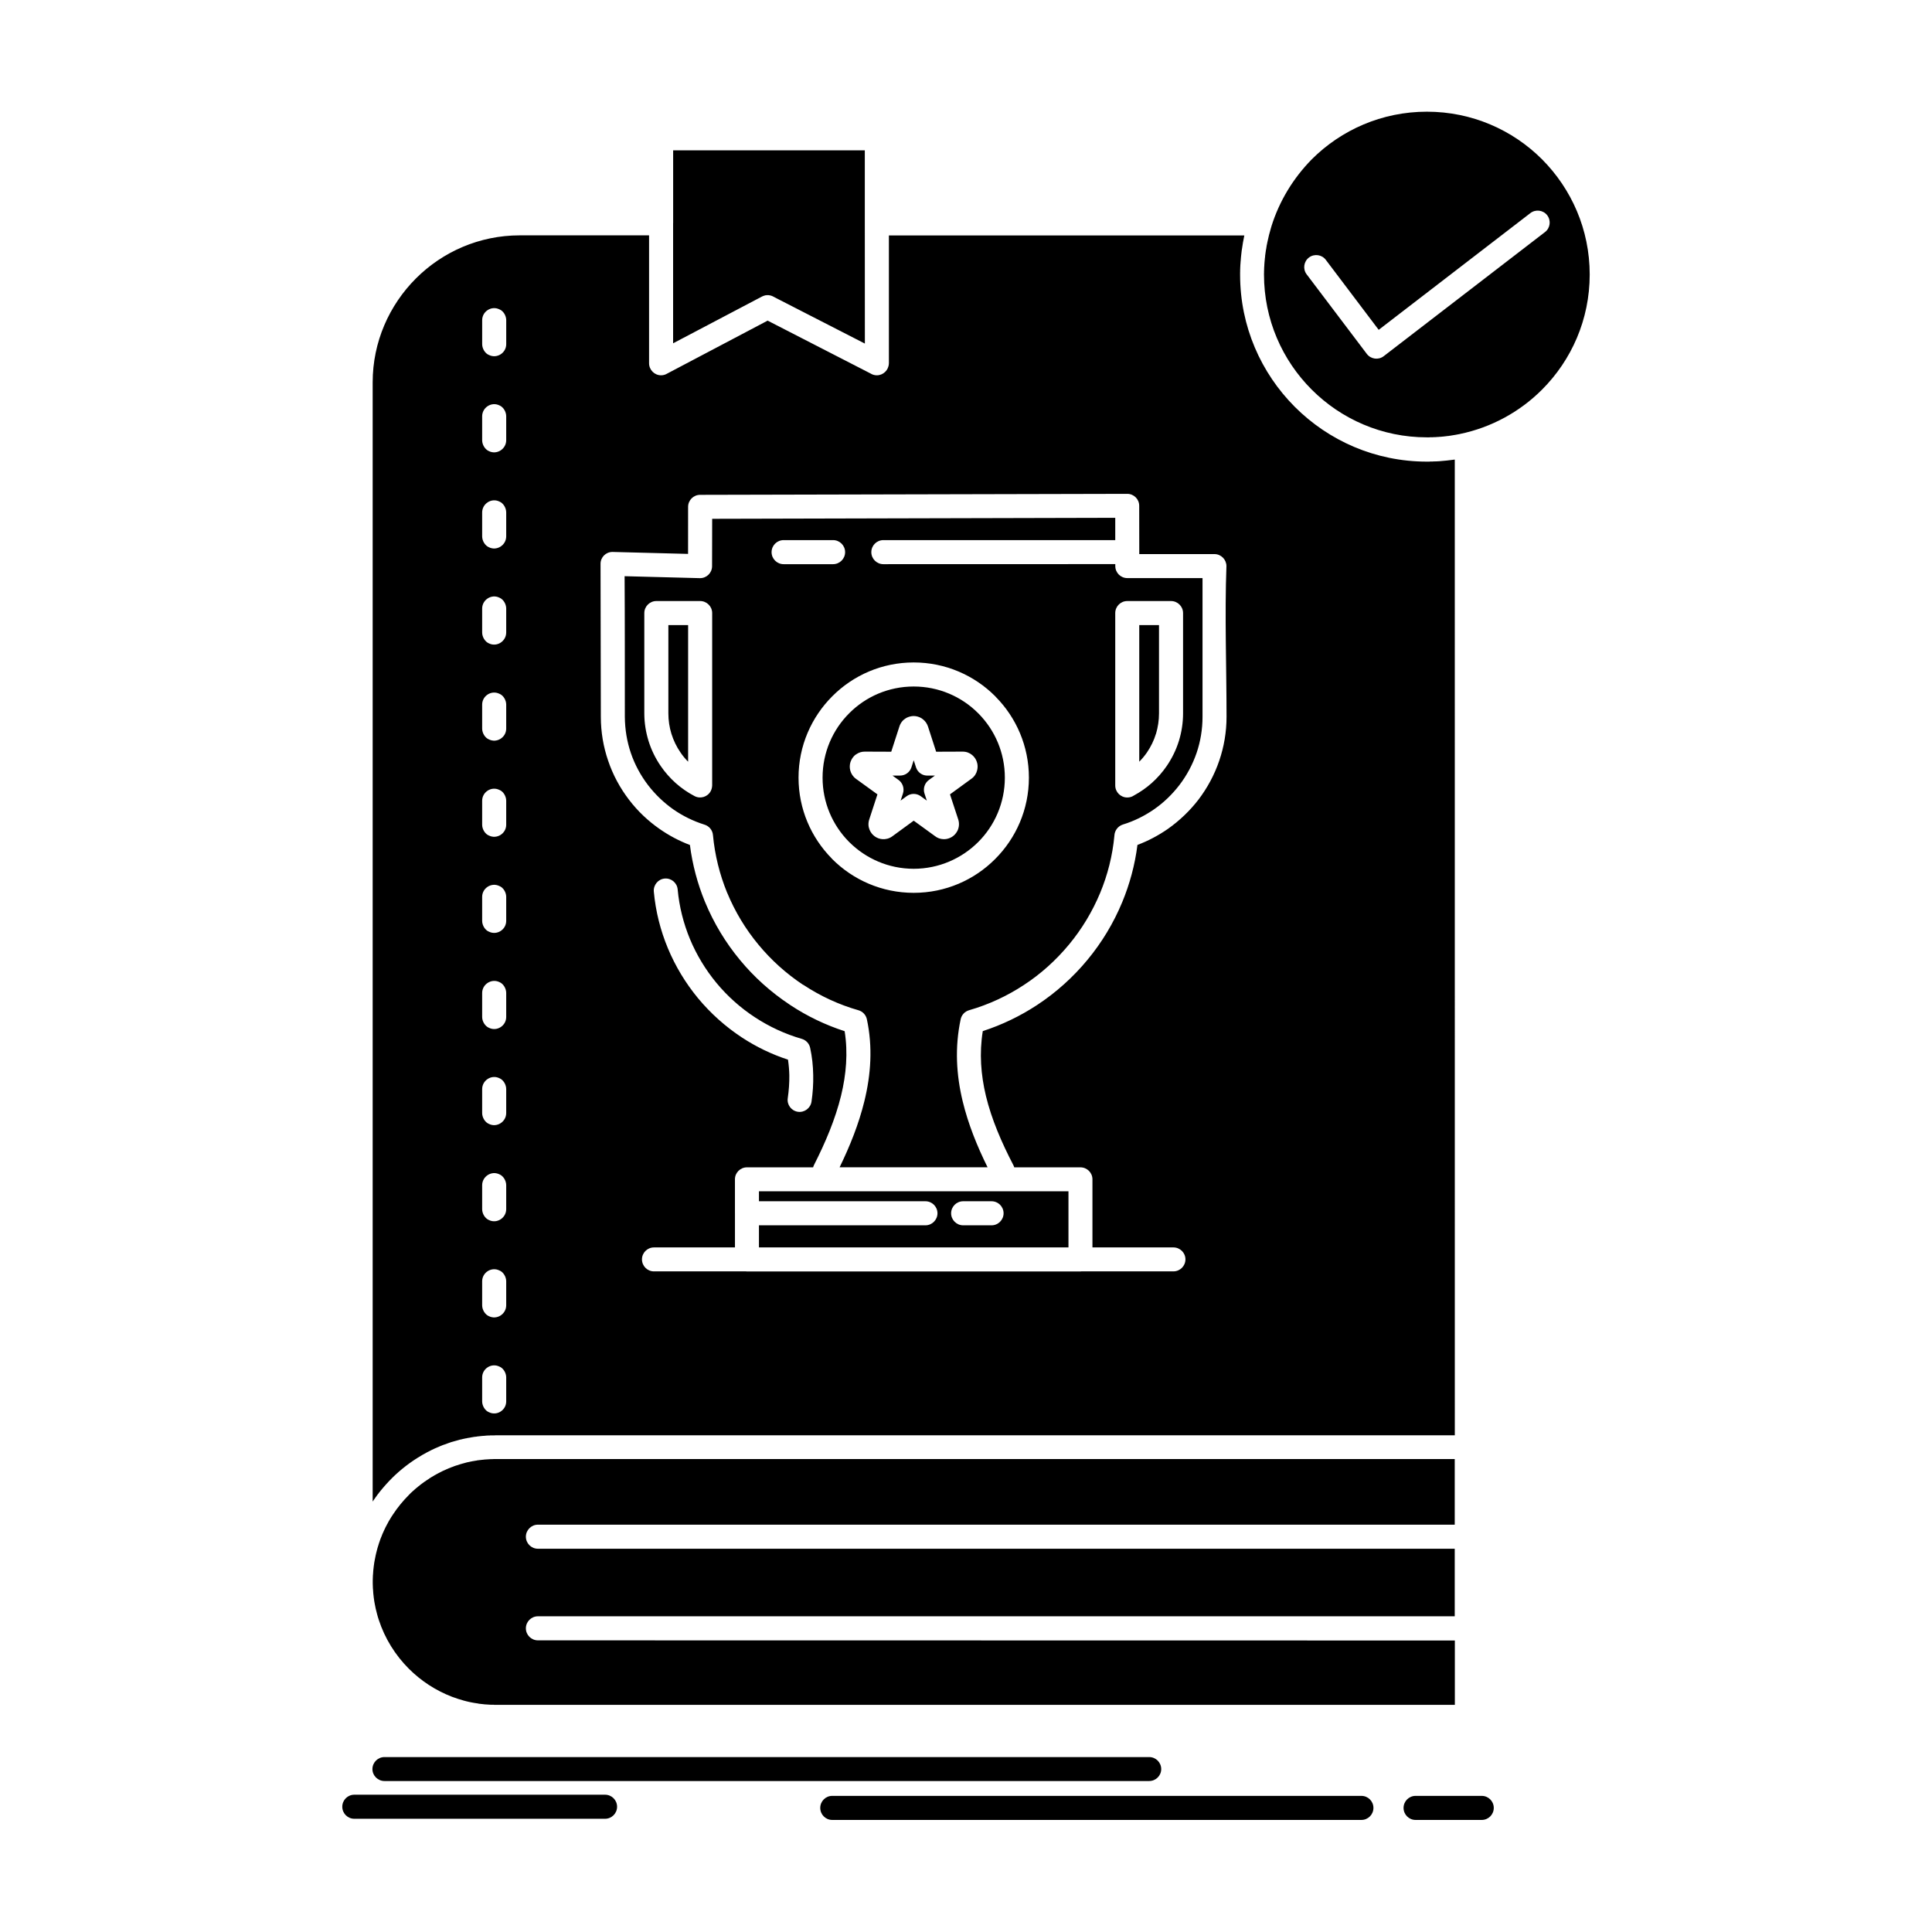 <?xml version="1.0" encoding="UTF-8"?>
<!-- Uploaded to: ICON Repo, www.svgrepo.com, Generator: ICON Repo Mixer Tools -->
<svg fill="#000000" width="800px" height="800px" version="1.1" viewBox="144 144 512 512" xmlns="http://www.w3.org/2000/svg">
 <path d="m286.55 578.71c-1.75 0-3.188-1.426-3.188-3.188 0-1.762 1.438-3.188 3.188-3.188h242.97v-17.906h-242.97c-1.75 0-3.188-1.426-3.188-3.188 0-1.734 1.438-3.188 3.188-3.188h242.97v-17.391h-254.64l-0.414 0.027h-0.414l-0.402 0.027h-0.027l-0.391 0.027h-0.027l-0.391 0.027h-0.016l-0.391 0.023h-0.027l-0.375 0.055h-0.039l-0.375 0.027-0.027 0.023-0.375 0.027h-0.027l-0.375 0.051h-0.039l-0.363 0.051-0.039 0.027-0.363 0.051h-0.039l-0.348 0.078h-0.051l-0.352 0.051-0.051 0.027-0.336 0.051-0.402 0.102h-0.051l-0.336 0.078h-0.051l-0.336 0.078-0.066 0.027-0.324 0.078-0.051 0.027-0.324 0.078-0.078 0.027-0.309 0.078-0.062 0.027-0.312 0.078-0.078 0.027-0.309 0.102-0.078 0.027-0.297 0.102-0.078 0.027-0.301 0.078-0.078 0.023-0.285 0.102-0.09 0.027-0.285 0.102-0.09 0.051-0.285 0.102-0.09 0.027-0.27 0.102-0.09 0.051-0.273 0.102-0.102 0.023-0.258 0.129-0.102 0.027-0.258 0.129-0.102 0.027-0.359 0.18-0.258 0.102-0.102 0.051-0.246 0.105-0.102 0.051-0.246 0.129-0.102 0.051-0.246 0.129-0.117 0.051-0.234 0.129-0.117 0.051-0.223 0.129-0.113 0.051-0.234 0.129-0.117 0.078-0.219 0.102-0.117 0.078-0.223 0.133-0.129 0.078-0.207 0.129-0.113 0.051-0.207 0.129-0.129 0.078-0.207 0.133-0.129 0.078-0.195 0.156-0.129 0.078-0.195 0.129-0.129 0.078-0.195 0.129-0.129 0.102-0.195 0.129-0.129 0.078-0.18 0.129-0.129 0.102-0.18 0.129-0.145 0.102-0.168 0.129-0.145 0.102-0.168 0.129-0.145 0.129-0.156 0.129-0.141 0.102-0.168 0.129-0.141 0.129-0.156 0.129-0.141 0.102-0.145 0.129-0.156 0.129-0.141 0.129-0.145 0.133-0.141 0.129-0.156 0.129-0.145 0.129-0.141 0.129-0.133 0.129-0.156 0.133-0.129 0.129-0.141 0.156-0.129 0.129h-0.027l-0.129 0.156c-1.566 1.578-2.981 3.293-4.199 5.156l-0.426 0.648-0.207 0.336-0.402 0.676-0.195 0.336-0.184 0.363-0.191 0.336-0.184 0.363-0.18 0.336-0.168 0.363-0.168 0.336v0.027l-0.168 0.336v0.027l-0.156 0.336-0.168 0.363-0.141 0.363v0.027l-0.156 0.363-0.145 0.363-0.141 0.363-0.129 0.391-0.129 0.363-0.129 0.391-0.117 0.391-0.117 0.363-0.117 0.391-0.305 1.172-0.18 0.781-0.078 0.414-0.156 0.781-0.078 0.414-0.066 0.391-0.051 0.414-0.062 0.414-0.039 0.391-0.051 0.414-0.039 0.418-0.055 0.828-0.039 0.414-0.012 0.414-0.016 0.414-0.012 0.414v0.832l0.012 0.414 0.016 0.414 0.012 0.414 0.039 0.414 0.027 0.414 0.027 0.418 0.039 0.414 0.051 0.391v0.027l0.039 0.391 0.062 0.414 0.051 0.391v0.027l0.066 0.391 0.078 0.391v0.027l0.234 1.168v0.027c0.117 0.52 0.246 1.039 0.391 1.555 0.129 0.52 0.285 1.039 0.453 1.531 1.605 4.926 4.367 9.355 7.969 12.957 3.215 3.215 7.113 5.777 11.441 7.438l0.375 0.129c0.867 0.336 1.762 0.594 2.656 0.855l0.777 0.207 0.793 0.184 0.391 0.078 0.805 0.156 1.203 0.184v0.027l1.219 0.133 0.414 0.051 0.816 0.051 0.414 0.027 0.43 0.027h0.828v0.027h254.64v-17.055zm153-226.55v-45.688c0-1.762 1.426-3.188 3.188-3.188h11.598c1.75 0 3.188 1.426 3.188 3.188v26.59c0 2.461-0.375 4.871-1.062 7.152l-0.039 0.129c-0.738 2.387-1.84 4.613-3.215 6.633-1.152 1.684-2.5 3.215-4.016 4.562-1.398 1.242-2.996 2.359-4.719 3.293-0.492 0.336-1.102 0.516-1.738 0.516-1.758-0.004-3.184-1.426-3.184-3.188zm6.363-42.504v36.203c0.75-0.75 1.438-1.578 2.047-2.461 1.023-1.504 1.84-3.16 2.383-4.949l0.027-0.051c0.492-1.688 0.777-3.473 0.777-5.34v-23.402zm-113.18-3.188v45.688c-0.027 0.492-0.129 1.012-0.375 1.477-0.816 1.555-2.734 2.152-4.277 1.348-1.84-0.961-3.512-2.125-5-3.445-1.5-1.348-2.863-2.879-4.004-4.562-1.387-2.023-2.477-4.25-3.215-6.633-0.711-2.332-1.113-4.769-1.113-7.281v-26.59c0-1.762 1.438-3.188 3.188-3.188h11.609c1.746 0 3.188 1.426 3.188 3.188zm-6.375 39.391v-36.203h-5.234v23.402c0 1.891 0.285 3.707 0.805 5.391 0.559 1.785 1.359 3.445 2.398 4.949 0.59 0.883 1.277 1.711 2.031 2.461zm51.738-52.348c-1.75 0-3.188-1.426-3.188-3.188s1.438-3.188 3.188-3.188h61.457v-5.91l-106.82 0.262-0.027 12.621c-0.039 1.762-1.488 3.137-3.238 3.109l-19.941-0.52c0.078 12.414 0.051 24.855 0.062 37.266 0.027 3.371 0.57 6.582 1.582 9.562 1.051 3.109 2.617 5.984 4.574 8.551 1.891 2.461 4.16 4.637 6.699 6.426 2.5 1.738 5.285 3.109 8.266 4.043 1.191 0.363 2.113 1.426 2.231 2.746 0.492 5.34 1.789 10.469 3.731 15.238l0.066 0.129c2.059 4.977 4.859 9.59 8.254 13.684 3.383 4.094 7.359 7.672 11.766 10.598l0.207 0.102c4.445 2.93 9.344 5.207 14.527 6.684 1.102 0.312 1.996 1.219 2.242 2.41 1.57 7.332 1.062 14.641-0.66 21.664-1.488 6.09-3.859 11.973-6.57 17.543h39.211c-2.773-5.598-5.133-11.43-6.598-17.492-1.688-6.996-2.125-14.254-0.531-21.742 0.234-1.113 1.062-2.047 2.231-2.387 5.223-1.504 10.105-3.781 14.512-6.684 4.496-2.93 8.539-6.582 11.973-10.73 3.394-4.094 6.18-8.707 8.242-13.656 1.984-4.769 3.293-9.898 3.785-15.238 0.066-1.297 0.934-2.488 2.242-2.902 2.981-0.906 5.777-2.309 8.281-4.043 2.539-1.762 4.793-3.938 6.688-6.402 1.969-2.566 3.523-5.469 4.586-8.578 1.008-2.981 1.555-6.195 1.555-9.535v-36.75h-19.93c-1.762 0-3.188-1.426-3.188-3.188v-0.52zm-13.32-6.375c1.75 0 3.188 1.426 3.188 3.188s-1.438 3.188-3.188 3.188h-13.113c-1.75 0-3.188-1.426-3.188-3.188s1.438-3.188 3.188-3.188zm41.996 175.21c1.762 0 3.188 1.426 3.188 3.188 0 1.738-1.426 3.188-3.188 3.188h-7.527c-1.762 0-3.188-1.453-3.188-3.188 0-1.762 1.426-3.188 3.188-3.188zm-3.551-129.34c-4.367-4.379-10.418-7.074-17.078-7.074-6.672 0-12.711 2.695-17.078 7.074-4.367 4.352-7.074 10.391-7.074 17.078 0 6.582 2.644 12.57 6.918 16.922l0.156 0.156c4.367 4.356 10.406 7.074 17.078 7.074 6.66 0 12.711-2.723 17.078-7.074 4.367-4.352 7.074-10.418 7.074-17.078 0-6.609-2.644-12.57-6.918-16.922zm-17.078-13.449c8.422 0 16.07 3.422 21.586 8.941l0.184 0.207c5.414 5.492 8.758 13.062 8.758 21.379 0 8.422-3.422 16.043-8.941 21.562-5.519 5.547-13.164 8.965-21.586 8.965-8.434 0-16.066-3.422-21.586-8.941l-0.18-0.207c-5.418-5.519-8.758-13.062-8.758-21.379 0-8.422 3.422-16.043 8.941-21.562 5.516-5.547 13.145-8.965 21.582-8.965zm-27.082 116.38c-0.258 1.734-1.879 2.953-3.617 2.695-1.734-0.258-2.941-1.867-2.68-3.602 0.297-2.074 0.441-4.094 0.414-6.062-0.027-1.348-0.145-2.746-0.352-4.148-4.367-1.426-8.473-3.422-12.219-5.883-4.379-2.879-8.309-6.402-11.637-10.418-3.266-3.965-5.984-8.422-7.996-13.27-1.945-4.691-3.227-9.719-3.707-14.98-0.141-1.734 1.141-3.289 2.875-3.445 1.75-0.156 3.293 1.141 3.445 2.879 0.418 4.586 1.543 8.992 3.242 13.113 1.75 4.223 4.144 8.164 7.035 11.664 2.918 3.523 6.363 6.609 10.211 9.121 3.797 2.488 7.969 4.43 12.387 5.703 1.102 0.312 1.996 1.219 2.242 2.41 0.504 2.332 0.766 4.742 0.805 7.152 0.059 2.406-0.113 4.766-0.449 7.07zm27.691-88.578-0.609-1.891-0.609 1.891c-0.414 1.27-1.605 2.176-3.019 2.176h-1.996l1.543 1.113c1.129 0.777 1.672 2.254 1.23 3.629l-0.621 1.895 1.594-1.168c1.102-0.805 2.606-0.828 3.746 0l1.605 1.168-0.621-1.895c-0.414-1.293 0.027-2.746 1.168-3.574l1.609-1.168h-1.801c-1.418 0.105-2.766-0.773-3.219-2.176zm3.172-10.832 2.164 6.688 7.023-0.027c0.996 0 1.852 0.336 2.527 0.906l0.352 0.336c0.402 0.414 0.699 0.934 0.879 1.477 0.246 0.676 0.273 1.453 0.09 2.203-0.207 0.883-0.688 1.66-1.477 2.231l-5.727 4.172 2.191 6.66c0.324 1.012 0.219 2.023-0.156 2.879l-0.168 0.312c-0.309 0.543-0.727 1.012-1.242 1.348l-0.258 0.156c-0.531 0.309-1.152 0.492-1.777 0.52h-0.324c-0.805-0.027-1.621-0.285-2.344-0.883l-5.535-4.016-5.676 4.148c-0.816 0.598-1.723 0.805-2.594 0.754-0.75-0.051-1.477-0.312-2.07-0.754-0.582-0.414-1.062-1.012-1.359-1.738-0.336-0.805-0.402-1.734-0.09-2.723l2.176-6.66-5.691-4.121c-0.789-0.57-1.27-1.348-1.504-2.176l-0.016-0.078c-0.18-0.699-0.156-1.477 0.051-2.152l0.207-0.52c0.246-0.52 0.594-0.984 1.035-1.375l0.348-0.23c0.637-0.441 1.387-0.676 2.203-0.676l7.023 0.027 2.164-6.688c0.312-0.984 0.922-1.711 1.684-2.176l0.324-0.18c0.57-0.262 1.18-0.414 1.773-0.414 0.727 0 1.477 0.207 2.125 0.621l0.348 0.258c0.586 0.465 1.051 1.09 1.32 1.891zm-44.793 138.05h82.023v-14.875h-82.023v2.644h44.121c1.75 0 3.188 1.426 3.188 3.188 0 1.738-1.438 3.188-3.188 3.188h-44.121zm-27.832 6.352c-1.75 0-3.172-1.426-3.172-3.188 0-1.734 1.426-3.16 3.172-3.16h21.473v-9.043l-0.004-0.109v-8.914c0-1.738 1.426-3.16 3.188-3.16h17.531c0.062-0.234 0.141-0.441 0.246-0.648 2.969-5.856 5.625-12.051 7.164-18.375 1.359-5.598 1.852-11.324 0.945-17.055-5.133-1.66-9.953-3.988-14.359-6.894l-0.223-0.156c-4.961-3.289-9.418-7.281-13.176-11.844-3.785-4.562-6.906-9.719-9.215-15.289l-0.078-0.18c-1.93-4.715-3.289-9.746-3.953-14.98-2.863-1.09-5.559-2.516-8.035-4.25-3.094-2.152-5.844-4.769-8.109-7.746-2.383-3.113-4.277-6.609-5.547-10.395-1.246-3.652-1.918-7.543-1.918-11.582l-0.078-40.531c-0.016-1.734 1.398-3.16 3.16-3.16l20.035 0.52 0.008-12.465c0-1.762 1.426-3.188 3.188-3.188l113.2-0.262c1.738 0 3.16 1.398 3.16 3.164l0.016 12.129v0.672h19.93c1.75 0 3.172 1.453 3.172 3.188-0.477 12.984 0.027 26.875 0.027 39.938 0 4.043-0.676 7.93-1.918 11.582-1.281 3.785-3.176 7.281-5.547 10.395-2.281 2.953-5.027 5.57-8.109 7.746-2.477 1.711-5.184 3.16-8.035 4.223-0.672 5.312-2.059 10.395-4.031 15.16-2.305 5.57-5.43 10.727-9.211 15.289-3.809 4.613-8.332 8.684-13.387 12-4.418 2.902-9.25 5.234-14.359 6.894-0.945 5.856-0.504 11.582 0.828 17.156 1.504 6.246 4.172 12.387 7.269 18.348 0.102 0.184 0.184 0.391 0.234 0.598h17.543c1.762 0 3.188 1.426 3.188 3.16v18.062h21.457c1.762 0 3.188 1.426 3.188 3.16 0 1.762-1.426 3.188-3.188 3.188h-24.398l-0.246 0.027h-88.371l-0.246-0.027h-24.406zm-45.523-220.26c0 1.219 0.793 2.461 1.789 2.879 2.125 1.062 4.586-0.57 4.586-2.879v-6.352c0-1.219-0.777-2.461-1.789-2.879-2.125-1.062-4.586 0.57-4.586 2.879zm0 25.477c0 1.219 0.793 2.461 1.789 2.879 2.125 1.062 4.586-0.57 4.586-2.879v-6.348c0-1.219-0.777-2.465-1.789-2.875-2.125-1.062-4.586 0.57-4.586 2.875zm0 25.473c0 1.219 0.793 2.461 1.789 2.879 2.125 1.062 4.586-0.57 4.586-2.879v-6.348c0-1.219-0.777-2.465-1.789-2.875-2.125-1.062-4.586 0.57-4.586 2.875zm0 25.477c0 1.191 0.793 2.461 1.789 2.852 2.125 1.062 4.586-0.547 4.586-2.852v-6.375c0-1.191-0.777-2.461-1.789-2.852-2.125-1.062-4.586 0.543-4.586 2.852zm0 25.477c0 1.191 0.793 2.465 1.789 2.852 2.125 1.062 4.586-0.543 4.586-2.852v-6.375c0-1.191-0.777-2.465-1.789-2.852-2.125-1.062-4.586 0.543-4.586 2.852zm0 25.473c0 1.191 0.793 2.465 1.789 2.852 2.125 1.062 4.586-0.543 4.586-2.852v-6.375c0-1.191-0.777-2.465-1.789-2.852-2.125-1.062-4.586 0.543-4.586 2.852zm0 25.477c0 1.191 0.793 2.434 1.789 2.852 2.125 1.062 4.586-0.543 4.586-2.852v-6.375c0-1.219-0.777-2.461-1.789-2.875-2.125-1.035-4.586 0.57-4.586 2.875zm0 25.449c0 1.219 0.793 2.465 1.789 2.875 2.125 1.062 4.586-0.57 4.586-2.875v-6.348c0-1.219-0.777-2.461-1.789-2.879-2.125-1.062-4.586 0.57-4.586 2.879zm0 25.473c0 1.219 0.793 2.465 1.789 2.875 2.125 1.062 4.586-0.57 4.586-2.875v-6.348c0-1.219-0.777-2.461-1.789-2.879-2.125-1.062-4.586 0.57-4.586 2.879zm0 25.477c0 1.219 0.793 2.461 1.789 2.879 2.125 1.062 4.586-0.57 4.586-2.879v-6.375c0-1.191-0.777-2.461-1.789-2.852-2.125-1.062-4.586 0.547-4.586 2.852zm0 25.473c0 1.191 0.793 2.461 1.789 2.852 2.125 1.062 4.586-0.543 4.586-2.852v-6.375c0-1.191-0.777-2.461-1.789-2.852-2.125-1.062-4.586 0.543-4.586 2.852zm6.379-286.55c0-1.191-0.777-2.461-1.789-2.852-2.125-1.062-4.586 0.543-4.586 2.852v6.375c0 1.191 0.793 2.461 1.789 2.852 2.125 1.062 4.586-0.543 4.586-2.852zm202.79-24.852-0.012 0.027v0.023l-0.016 0.027v0.023l-0.012 0.027-0.012 0.055-0.012 0.023-0.016 0.027-0.012 0.051c-0.402 1.32-0.738 2.695-1.023 4.07l-0.016 0.102-0.012 0.078-0.027 0.102v0.027l-0.016 0.078-0.039 0.18-0.027 0.105-0.027 0.156v0.027l-0.078 0.492v0.027l-0.078 0.465-0.016 0.051-0.012 0.027-0.016 0.102-0.039 0.312-0.016 0.078v0.027l-0.051 0.363-0.012 0.102-0.016 0.078v0.027l-0.012 0.102-0.016 0.102-0.012 0.102-0.016 0.078-0.012 0.102v0.027l0.016 0.082-0.027 0.102v0.102l-0.016 0.078-0.012 0.102v0.078l-0.016 0.027-0.012 0.102v0.102l-0.016 0.102-0.012 0.102v0.105l-0.016 0.078-0.012 0.102v0.102l-0.016 0.105-0.012 0.102v0.102l-0.016 0.102v0.102l-0.012 0.078v0.102l-0.016 0.102v0.102l-0.012 0.102v0.203l-0.016 0.102v0.105l-0.012 0.102v0.102l-0.016 0.102v0.281l-0.012 0.102v0.328l-0.016 0.078v0.613l-0.012 0.102v0.305c0 11.922 4.844 22.703 12.645 30.504 7.801 7.801 18.594 12.648 30.504 12.648h0.727l0.078-0.027h0.871l0.078-0.023h0.484l0.301-0.027h0.234l0.012-0.023h0.379l0.078-0.027h0.215l0.078-0.023h0.234l0.078-0.027h0.219l0.078-0.023h0.234l0.051-0.027h0.094l1.074-0.129h0.078l0.23-0.027 0.078-0.027h0.078l1.594-0.262h0.016l0.52-0.102h0.012l0.078-0.023h0.078l0.078-0.027h0.078l0.066-0.027h0.078l0.062-0.027c8.449-1.738 15.992-5.934 21.809-11.766 7.801-7.801 12.633-18.582 12.633-30.504 0-11.922-4.832-22.699-12.633-30.527-7.801-7.801-18.594-12.621-30.516-12.621-11.906 0-22.699 4.82-30.504 12.621-4.879 4.969-8.586 11.004-10.699 17.77zm9.32 12.699c-1.051-1.398-0.766-3.394 0.637-4.457 1.398-1.039 3.394-0.777 4.445 0.621l14.02 18.555 40.207-30.941c1.375-1.062 3.383-0.805 4.445 0.57 1.074 1.398 0.816 3.394-0.57 4.457l-42.773 32.914c-1.398 1.062-3.394 0.777-4.457-0.621zm-110.71 23.66c-0.051 1.711-1.465 3.109-3.188 3.109-0.609 0-1.191-0.18-1.684-0.492l-27.25-13.996-26.551 13.996h-0.012c-0.492 0.312-1.062 0.492-1.672 0.492-1.762 0-3.188-1.453-3.188-3.188v-33.898h-34.285c-10.715 0-20.461 4.379-27.512 11.43-7.062 7.074-11.453 16.82-11.453 27.523v296.6l0.078-0.102 0.062-0.102 0.066-0.102 0.078-0.102 0.012-0.023 0.051-0.078 0.078-0.102 0.066-0.102 0.078-0.102 0.062-0.102 0.078-0.102 0.066-0.102 0.051-0.078 0.027-0.027 0.156-0.203 0.062-0.102 0.078-0.102 0.066-0.102 0.156-0.203h0.012l0.066-0.102 0.078-0.078 0.078-0.102 0.066-0.105 0.156-0.203 0.078-0.078 0.051-0.078 0.027-0.027 0.234-0.305 0.039-0.027 0.117-0.152 0.09-0.102 0.078-0.102 0.078-0.078 0.156-0.203 0.066-0.078h0.012l0.09-0.102 0.078-0.102 0.078-0.078 0.051-0.078 0.039-0.023 0.078-0.102 0.078-0.078 0.09-0.102 0.027-0.027 0.051-0.078 0.078-0.078 0.09-0.102 0.078-0.078h0.012l0.078-0.102 0.09-0.078 0.078-0.102 0.062-0.078 0.027-0.023 0.078-0.082 0.09-0.102 0.129-0.129 0.039-0.051 0.09-0.078 0.078-0.078 0.09-0.102 0.027-0.023 0.062-0.051 0.09-0.102 0.09-0.078 0.078-0.102c2.371-2.359 5.027-4.406 7.918-6.09l0.246-0.156 0.156-0.078c1.348-0.777 2.746-1.477 4.199-2.074l0.312-0.129 0.117-0.051 0.324-0.129 0.117-0.051 0.324-0.129 0.117-0.027 1.219-0.441 0.117-0.051 0.336-0.102 0.105-0.051 0.348-0.102 0.102-0.027 0.363-0.102 0.09-0.027 0.465-0.129 0.363-0.102 0.09-0.027 0.375-0.102 0.078-0.027 0.391-0.102h0.078l0.391-0.102 0.078-0.023 0.391-0.078 0.078-0.023 0.391-0.078h0.078l0.402-0.102h0.062l0.48-0.078 0.414-0.078 0.062-0.023 0.418-0.051 0.051-0.027 0.426-0.051h0.051l0.43-0.051 0.051-0.023 0.441-0.051h0.039l0.453-0.051h0.039l0.441-0.051h0.039l0.469-0.027h0.027l0.465-0.051h0.012l0.48-0.027h0.492l0.016-0.027h0.984l0.492-0.027h254.23l-0.008-258.58c-1.359 0.18-2.758 0.336-4.172 0.441h-0.363l-0.09 0.027h-0.438l-0.09 0.023h-0.531l-0.094 0.027h-0.789l-0.094 0.023h-0.719c-13.672 0-26.055-5.547-35.012-14.512-8.953-8.969-14.5-21.328-14.5-35.012v-0.695l0.012-0.129v-0.574l0.016-0.129v-0.332l0.012-0.051v-0.18l0.016-0.102v-0.23l0.012-0.129v-0.102l0.016-0.129 0.012-0.102v-0.129l0.016-0.102v-0.129l0.016-0.102v-0.102l0.012-0.129 0.016-0.102 0.051-0.699v-0.027l0.078-0.777 0.012-0.102 0.129-1.141 0.016-0.129 0.027-0.102c0.168-1.27 0.391-2.539 0.648-3.758h-94.191v33.922l-0.008 0.02zm-133.67 375.64c-1.75 0-3.188-1.426-3.188-3.16 0-1.762 1.438-3.188 3.188-3.188h202.66c1.762 0 3.188 1.426 3.188 3.188 0 1.738-1.426 3.16-3.188 3.16zm118.66 10.312c-1.75 0-3.172-1.426-3.172-3.188 0-1.762 1.426-3.188 3.172-3.188h140.24c1.762 0 3.188 1.426 3.188 3.188 0 1.762-1.426 3.188-3.188 3.188zm154.6 0c-1.762 0-3.188-1.426-3.188-3.188 0-1.762 1.426-3.188 3.188-3.188h17.531c1.762 0 3.188 1.426 3.188 3.188 0 1.762-1.426 3.188-3.188 3.188zm-281.25-0.309c-1.762 0-3.188-1.426-3.188-3.188 0-1.762 1.426-3.188 3.188-3.188h66.449c1.762 0 3.188 1.426 3.188 3.188 0 1.762-1.426 3.188-3.188 3.188zm84.484-422.89v31.875l23.543-12.387 0.055-0.023 0.039-0.027h0.039l0.012-0.027h0.027l0.016-0.027h0.055l0.027-0.027h0.039l0.027-0.027h0.055l0.016-0.027h0.039l0.039-0.027h0.051l0.051-0.027h0.039v-0.027h0.09l0.102-0.027 0.027-0.027h0.055l0.09-0.027h0.191l0.039-0.023h0.57l0.051 0.023h0.141l0.051 0.027h0.09l0.039 0.027h0.102l0.012 0.027h0.078l0.039 0.027h0.051l0.051 0.027h0.039v0.027h0.051l0.09 0.051h0.039l0.039 0.027h0.012l0.039 0.027h0.039v0.027h0.055l0.039 0.027h0.012l0.027 0.023 0.039 0.027 24.258 12.438-0.016-31.875v-19.332h-50.793v19.258z" fill-rule="evenodd"/>
</svg>